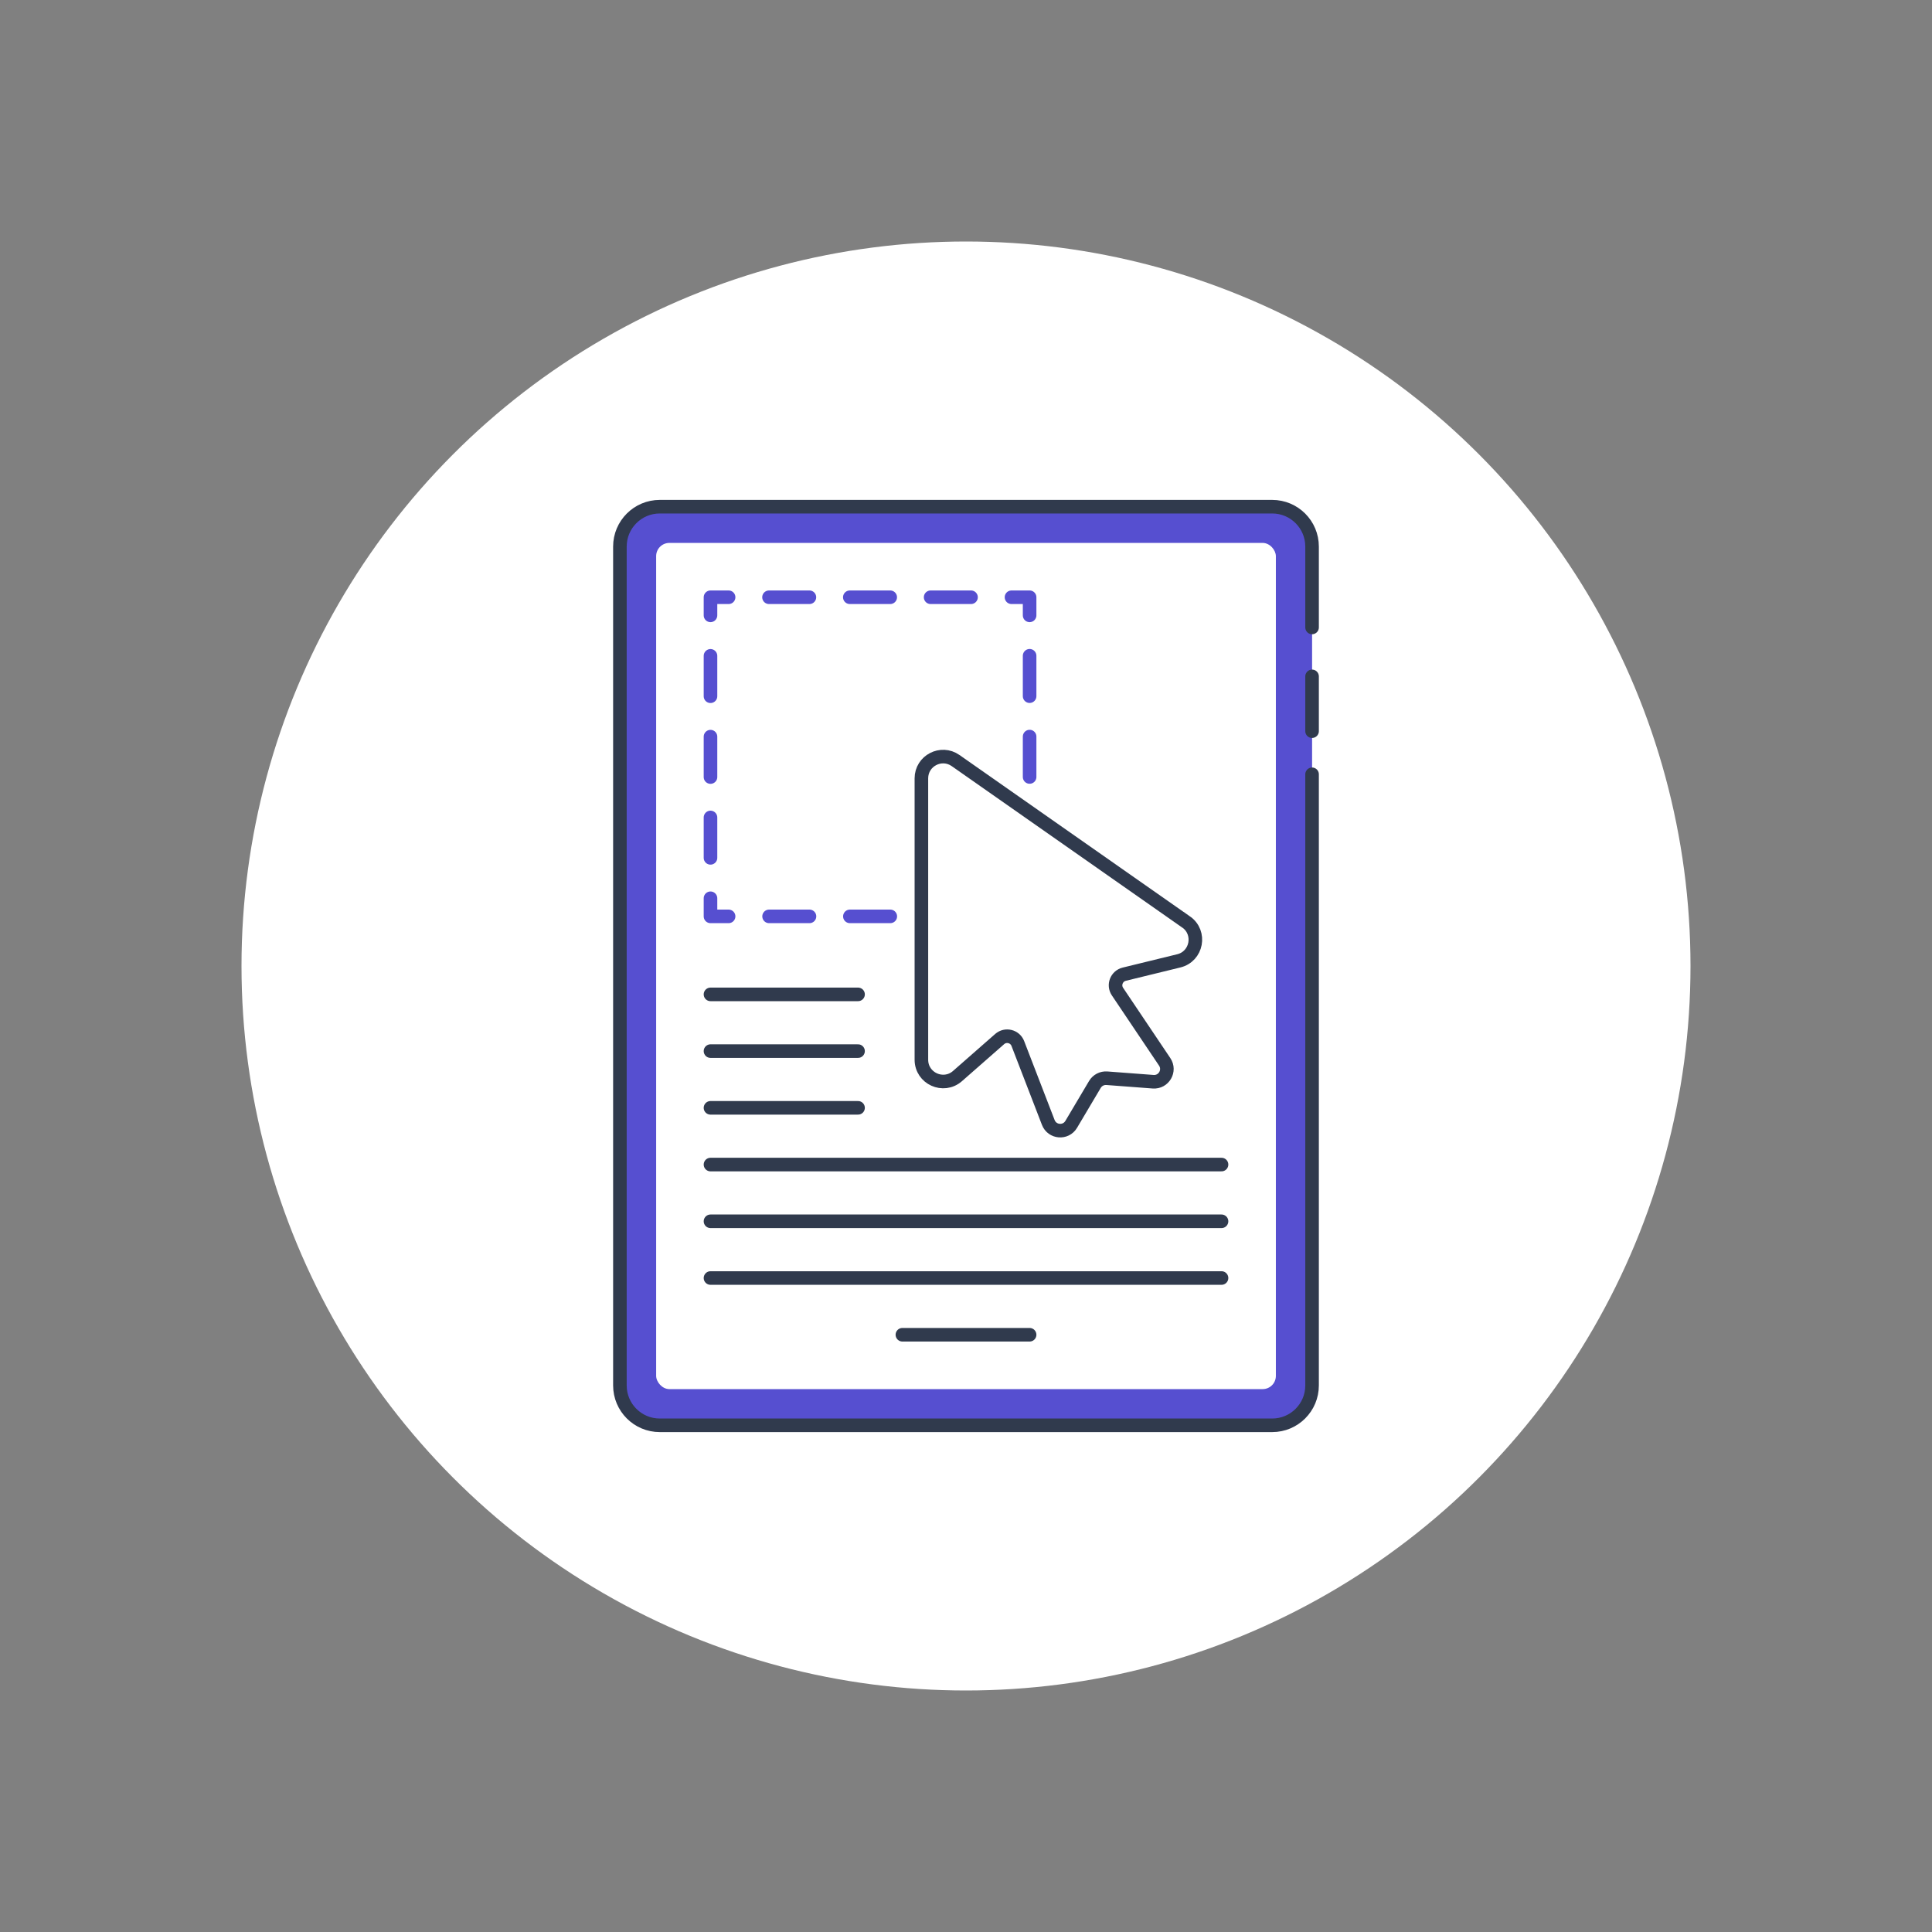 <?xml version="1.0" encoding="UTF-8"?><svg xmlns="http://www.w3.org/2000/svg" viewBox="0 0 80 80"><rect x="0" y="0" width="80" height="80" fill="#808080" stroke="none"/><defs><style>.d{stroke-miterlimit:10;}.d,.e,.f,.g{stroke-width:.562px;}.d,.h{fill:#fff;}.d,.g{stroke:#303a4d;}.e,.f{stroke:#564fd0;}.e,.f,.g{fill:none;stroke-linecap:round;stroke-linejoin:round;}.i{fill:#564fd0;}.f{stroke-dasharray:1.673 1.673;}</style></defs><g id="b"><circle class="h" cx="40" cy="40" r="30"/></g><g id="c"><rect class="i" x="25.67" y="20.981" width="28.661" height="38.038" rx="1.651" ry="1.651"/><rect class="h" x="27.17" y="22.481" width="25.661" height="35.039" rx=".547" ry=".547"/><line class="g" x1="29.42" y1="41.175" x2="35.53" y2="41.175"/><line class="g" x1="29.42" y1="43.524" x2="35.53" y2="43.524"/><line class="g" x1="29.42" y1="45.873" x2="35.53" y2="45.873"/><line class="g" x1="29.42" y1="48.222" x2="50.581" y2="48.222"/><line class="g" x1="29.42" y1="50.571" x2="50.581" y2="50.571"/><line class="g" x1="29.42" y1="52.92" x2="50.581" y2="52.92"/><line class="g" x1="37.366" y1="55.269" x2="42.634" y2="55.269"/><polyline class="e" points="42.634 37.195 42.634 37.945 41.884 37.945"/><line class="f" x1="40.211" y1="37.945" x2="31.006" y2="37.945"/><polyline class="e" points="30.17 37.945 29.42 37.945 29.42 37.195"/><line class="f" x1="29.42" y1="35.522" x2="29.42" y2="26.317"/><polyline class="e" points="29.42 25.481 29.42 24.731 30.17 24.731"/><line class="f" x1="31.843" y1="24.731" x2="41.047" y2="24.731"/><polyline class="e" points="41.884 24.731 42.634 24.731 42.634 25.481"/><line class="f" x1="42.634" y1="27.154" x2="42.634" y2="36.358"/><path class="d" d="M49.113,38.177l-9.544-6.684c-.597-.418-1.416.009-1.416.737v11.651c0,.774.912,1.187,1.494.677l1.747-1.533c.247-.216.634-.121.752.185l1.261,3.268c.159.412.723.46.949.08l.981-1.653c.103-.173.294-.273.495-.258l1.916.145c.441.033.726-.456.479-.823l-1.954-2.908c-.183-.273-.039-.644.28-.722l2.258-.552c.752-.184.936-1.168.303-1.612Z"/><path class="g" d="M54.33,32.062v25.306c0,.912-.739,1.651-1.651,1.651h-25.359c-.912,0-1.651-.739-1.651-1.651V22.632c0-.912.739-1.651,1.651-1.651h25.359c.912,0,1.651.739,1.651,1.651v3.349"/><line class="g" x1="54.33" y1="28.008" x2="54.33" y2="30.276"/></g></svg>